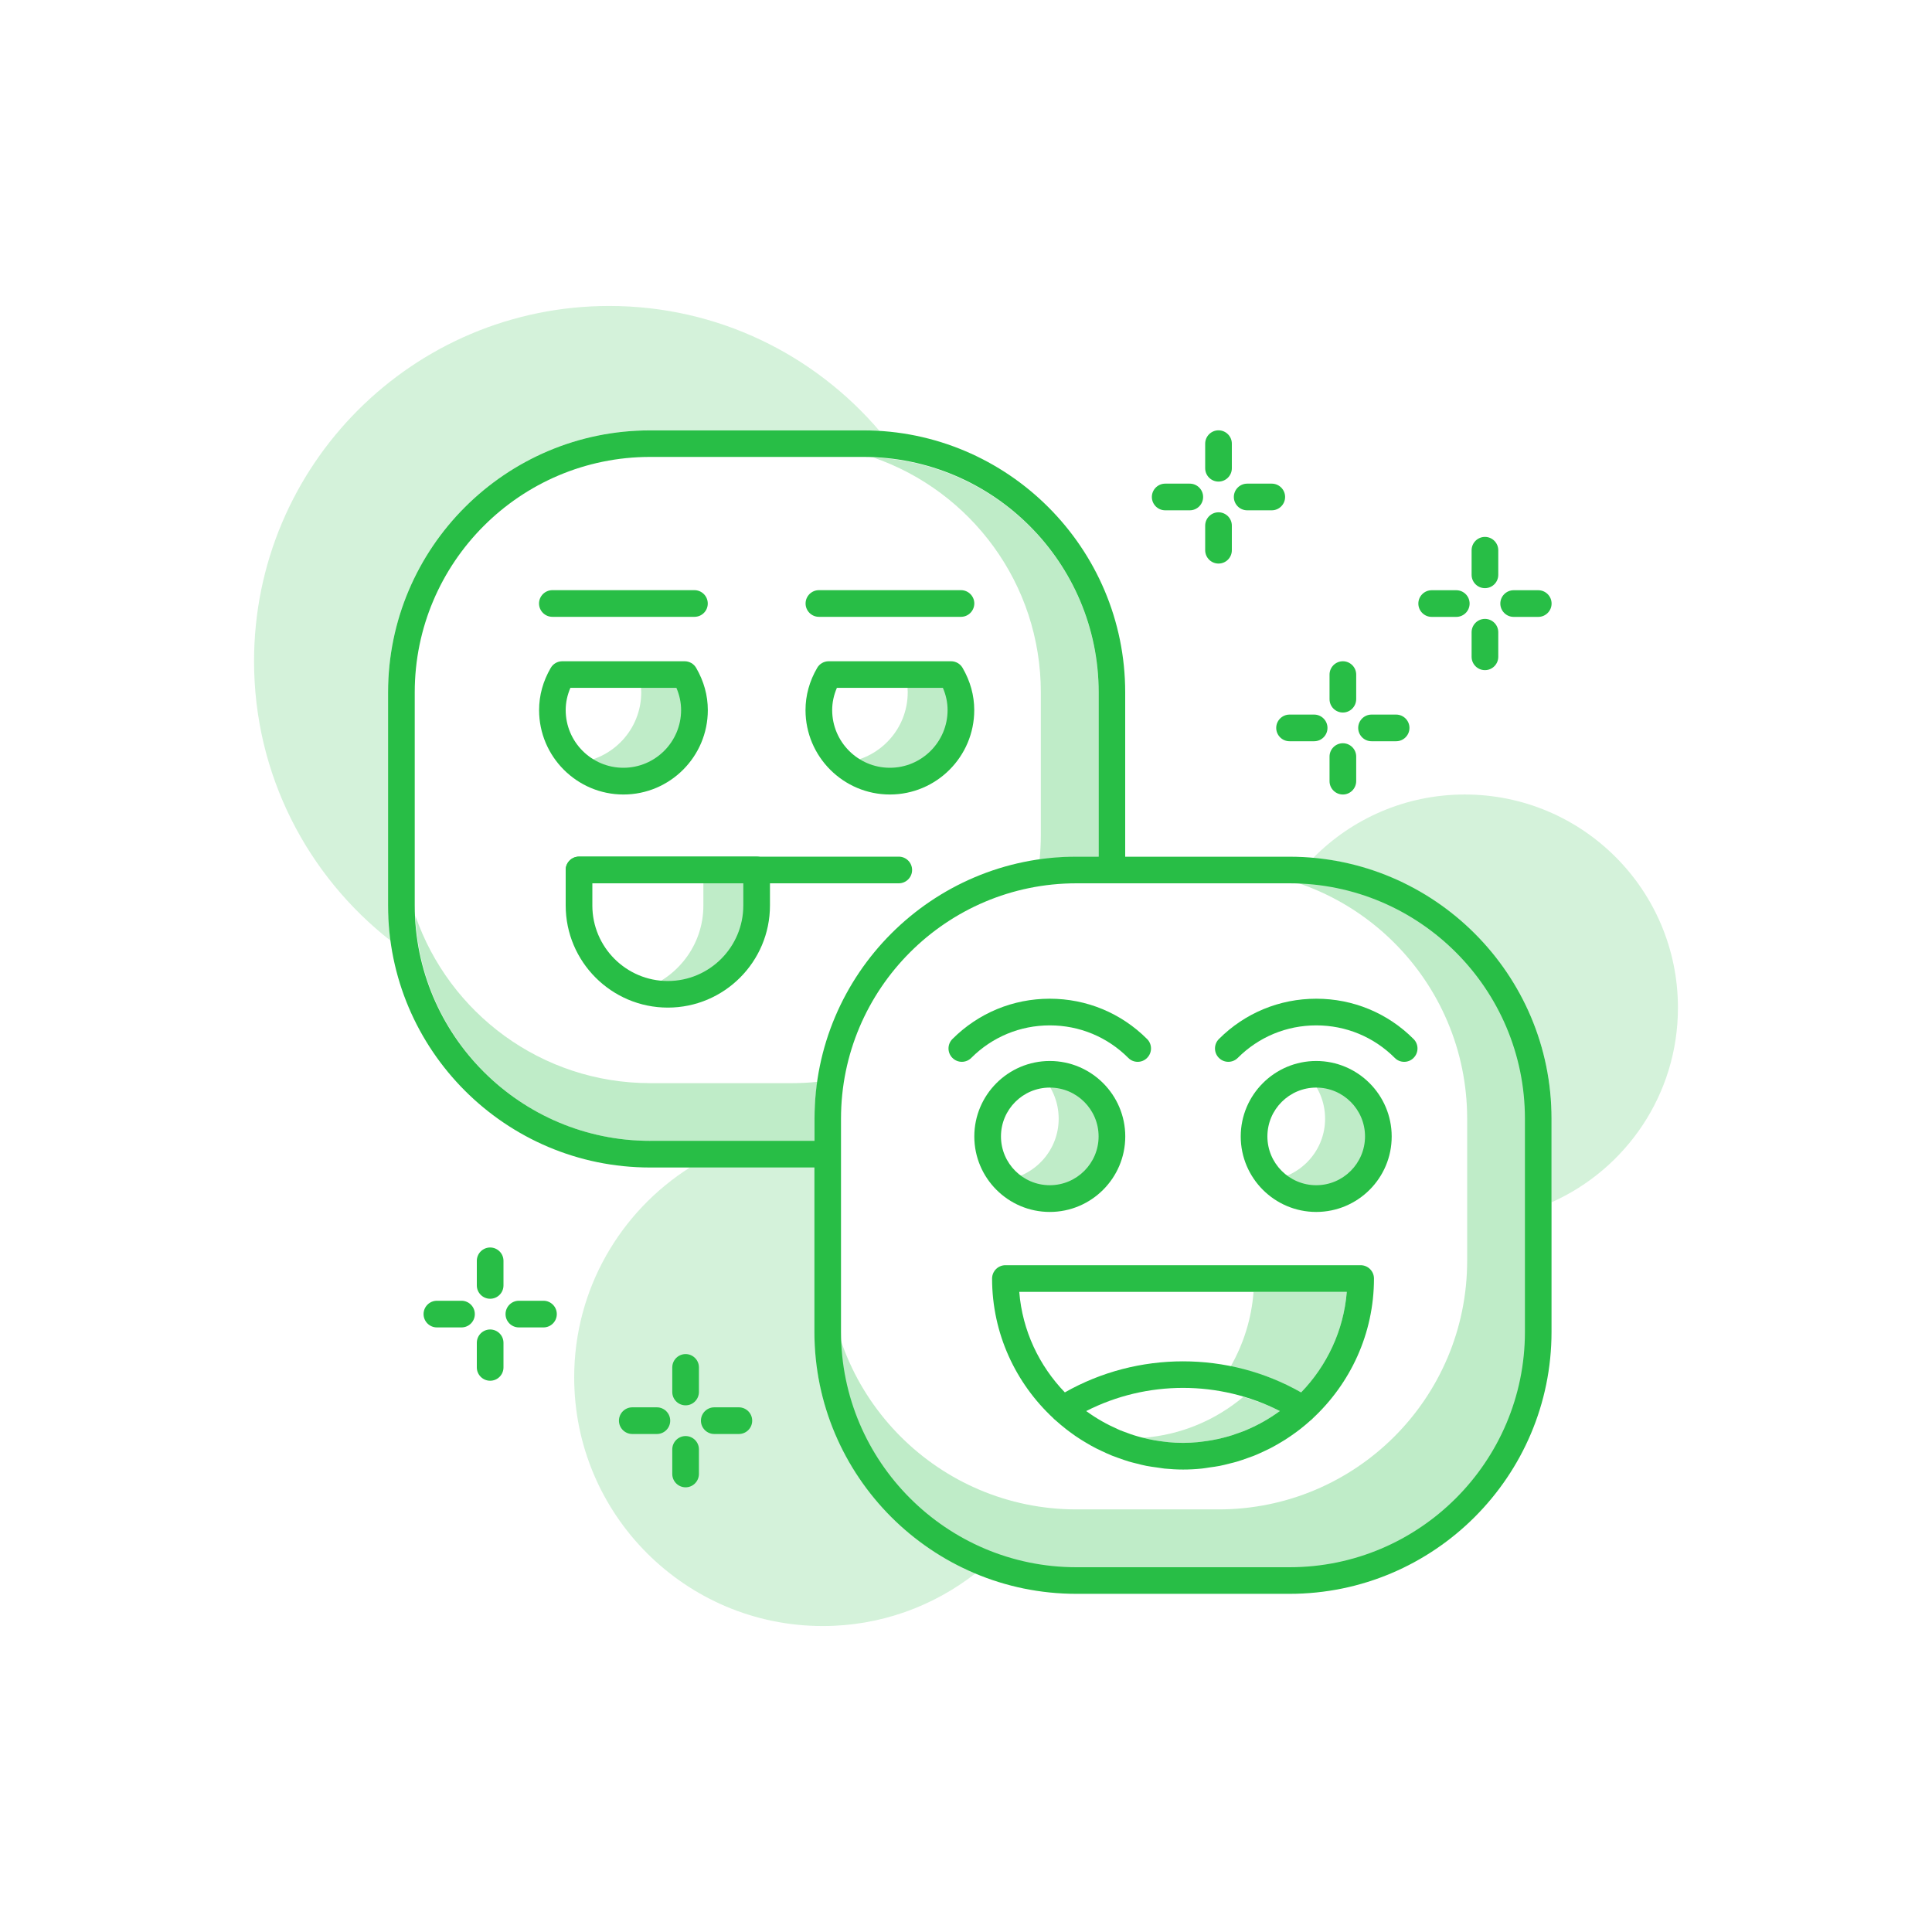 <svg xmlns="http://www.w3.org/2000/svg" xmlns:xlink="http://www.w3.org/1999/xlink" id="Ebene_1" x="0px" y="0px" viewBox="0 0 300 300" style="enable-background:new 0 0 300 300;" xml:space="preserve"><style type="text/css">	.st0{opacity:0.3;}	.st1{fill:#FFFFFF;}	.st2{opacity:0.5;}	.st3{opacity:0.3;fill:#FFFFFF;}	.st4{opacity:0.2;fill:#FFFFFF;}	.st5{fill:#F5FBF6;}	.st6{opacity:0.3;fill:#F5FBF6;}	.st7{opacity:0.2;fill:#F5FBF6;}	.st8{fill:#27271D;}	.st9{opacity:0.3;fill:#27271D;}	.st10{opacity:0.2;fill:#27271D;}	.st11{fill:#EDEDED;}	.st12{opacity:0.3;fill:#EDEDED;}	.st13{opacity:0.2;fill:#EDEDED;}	.st14{fill:#28BE46;}	.st15{opacity:0.3;fill:#28BE46;}	.st16{opacity:0.2;fill:#28BE46;}	.st17{opacity:0.2;}	.st18{fill:#21365F;}	.st19{opacity:0.4;}	.st20{opacity:0.4;fill:#28BE46;}	.st21{fill:#BDC3D8;}	.st22{fill:#E8EBEC;}</style><g>	<g class="st0">		<path class="st14" d="M99.19,104.75c0.24,0.88,0.38,1.8,0.38,2.76c0,5.77-4.45,10.46-10.1,10.94c1.95,1.75,4.51,2.85,7.34,2.85   c6.09,0,11.03-4.94,11.03-11.03c0-2.02-0.58-3.89-1.53-5.52H99.19z"></path>	</g>	<g>		<path class="st14" d="M96.81,123.37c-7.22,0-13.1-5.88-13.1-13.1c0-2.29,0.61-4.5,1.81-6.56c0.37-0.64,1.05-1.03,1.79-1.03h19   c0.74,0,1.42,0.39,1.79,1.03c1.2,2.07,1.81,4.27,1.81,6.56C109.91,117.49,104.03,123.37,96.81,123.37z M88.57,106.81   c-0.48,1.12-0.73,2.27-0.73,3.45c0,4.94,4.02,8.96,8.96,8.96c4.94,0,8.96-4.02,8.96-8.96c0-1.18-0.25-2.34-0.73-3.45H88.57z"></path>	</g>	<g class="st0">		<path class="st14" d="M149.22,110.26c0-2.02-0.58-3.89-1.53-5.52h-7.12c0.24,0.88,0.38,1.8,0.38,2.76   c0,5.77-4.45,10.46-10.1,10.94c1.95,1.75,4.51,2.85,7.34,2.85C144.28,121.3,149.22,116.36,149.22,110.26z"></path>	</g>	<g>		<path class="st14" d="M138.18,123.37c-7.22,0-13.1-5.88-13.1-13.1c0-2.29,0.61-4.5,1.81-6.56c0.37-0.64,1.05-1.03,1.79-1.03h19   c0.74,0,1.42,0.39,1.79,1.03c1.2,2.07,1.81,4.27,1.81,6.56C151.28,117.49,145.41,123.37,138.18,123.37z M129.95,106.81   c-0.48,1.12-0.73,2.27-0.73,3.45c0,4.94,4.02,8.96,8.96,8.96c4.94,0,8.96-4.02,8.96-8.96c0-1.18-0.25-2.34-0.73-3.45H129.95z"></path>	</g>	<g>		<path class="st14" d="M139.56,137.16H89.91c-1.14,0-2.07-0.93-2.07-2.07c0-1.14,0.93-2.07,2.07-2.07h49.65   c1.14,0,2.07,0.93,2.07,2.07C141.63,136.23,140.7,137.16,139.56,137.16z"></path>	</g>	<g>		<path class="st15" d="M109.22,135.09v5.52c0,6.17-4.07,11.32-9.65,13.09c1.31,0.42,2.69,0.7,4.14,0.7   c7.62,0,13.79-6.17,13.79-13.79v-5.52H109.22z"></path>	</g>	<g>		<path class="st14" d="M103.7,156.46c-8.74,0-15.86-7.11-15.86-15.86v-5.52c0-1.14,0.93-2.07,2.07-2.07h27.58   c1.14,0,2.07,0.93,2.07,2.07v5.52C119.56,149.35,112.45,156.46,103.7,156.46z M91.98,137.16v3.45c0,6.46,5.26,11.72,11.72,11.72   c6.46,0,11.72-5.26,11.72-11.72v-3.45H91.98z"></path>	</g>	<g>		<path class="st14" d="M107.84,95.78H85.77c-1.14,0-2.07-0.93-2.07-2.07c0-1.14,0.93-2.07,2.07-2.07h22.06   c1.14,0,2.07,0.93,2.07,2.07C109.91,94.85,108.98,95.78,107.84,95.78z"></path>	</g>	<g>		<path class="st14" d="M149.22,95.78h-22.06c-1.14,0-2.07-0.93-2.07-2.07c0-1.14,0.93-2.07,2.07-2.07h22.06   c1.14,0,2.07,0.93,2.07,2.07C151.28,94.85,150.36,95.78,149.22,95.78z"></path>	</g>	<path class="st15" d="M200.24,135.1h-11.03c21.33,0,38.61,17.29,38.61,38.61v22.06c0,21.33-17.29,38.61-38.61,38.61h-22.06  c-21.33,0-38.61-17.29-38.61-38.61v11.04c0,21.32,17.29,38.61,38.61,38.61h33.1c21.33,0,38.61-17.29,38.61-38.61v-33.1  C238.86,152.38,221.57,135.1,200.24,135.1z"></path>	<g>		<path class="st14" d="M218.04,164.88c-0.53,0-1.06-0.2-1.46-0.61c-3.26-3.26-7.58-5.05-12.19-5.05c-4.61,0-8.93,1.79-12.19,5.05   c-0.81,0.81-2.12,0.81-2.93,0c-0.81-0.81-0.81-2.12,0-2.93c4.04-4.04,9.41-6.26,15.12-6.26c5.71,0,11.08,2.22,15.11,6.26   c0.81,0.81,0.81,2.12,0,2.93C219.1,164.68,218.57,164.88,218.04,164.88z"></path>	</g>	<g>		<path class="st14" d="M176.66,164.88c-0.53,0-1.06-0.2-1.46-0.61c-3.26-3.26-7.58-5.05-12.19-5.05c-4.6,0-8.93,1.79-12.19,5.05   c-0.81,0.81-2.12,0.81-2.93,0c-0.81-0.81-0.81-2.12,0-2.93c4.04-4.04,9.41-6.26,15.11-6.26c5.71,0,11.08,2.22,15.12,6.26   c0.81,0.81,0.81,2.12,0,2.93C177.72,164.68,177.19,164.88,176.66,164.88z"></path>	</g>	<g class="st0">		<path class="st14" d="M163.01,166.81c-0.48,0-0.93,0.07-1.39,0.14c1.71,1.74,2.77,4.12,2.77,6.76c0,4.86-3.6,8.83-8.26,9.51   c1.75,1.79,4.19,2.9,6.88,2.9c5.33,0,9.65-4.32,9.65-9.65C172.66,171.13,168.34,166.81,163.01,166.81z"></path>	</g>	<g>		<path class="st14" d="M163.01,188.19c-6.46,0-11.72-5.26-11.72-11.72c0-6.46,5.26-11.72,11.72-11.72s11.72,5.26,11.72,11.72   C174.73,182.93,169.47,188.19,163.01,188.19z M163.01,168.88c-4.18,0-7.58,3.4-7.58,7.58s3.4,7.58,7.58,7.58s7.58-3.4,7.58-7.58   S167.19,168.88,163.01,168.88z"></path>	</g>	<g class="st0">		<path class="st14" d="M204.38,166.81c-0.48,0-0.93,0.07-1.39,0.14c1.71,1.74,2.77,4.12,2.77,6.76c0,4.86-3.6,8.83-8.26,9.51   c1.75,1.79,4.19,2.9,6.88,2.9c5.33,0,9.65-4.32,9.65-9.65C214.04,171.13,209.72,166.81,204.38,166.81z"></path>	</g>	<g>		<path class="st14" d="M204.38,188.19c-6.46,0-11.72-5.26-11.72-11.72c0-6.46,5.26-11.72,11.72-11.72   c6.46,0,11.72,5.26,11.72,11.72C216.11,182.93,210.85,188.19,204.38,188.19z M204.38,168.88c-4.18,0-7.58,3.4-7.58,7.58   s3.4,7.58,7.58,7.58c4.18,0,7.58-3.4,7.58-7.58S208.57,168.88,204.38,168.88z"></path>	</g>	<path class="st14" d="M213.35,198.53c0-1.14-0.93-2.07-2.07-2.07h-55.16c-1.14,0-2.07,0.93-2.07,2.07c0,8.58,3.69,16.3,9.54,21.72  c0.02,0.02,0.02,0.04,0.04,0.06c0.1,0.09,0.21,0.17,0.31,0.26c0.52,0.47,1.06,0.92,1.62,1.36c0.19,0.15,0.38,0.29,0.57,0.43  c0.55,0.41,1.1,0.8,1.68,1.16c0.23,0.15,0.46,0.28,0.69,0.42c0.55,0.33,1.11,0.66,1.69,0.95c0.27,0.14,0.55,0.27,0.83,0.4  c0.55,0.26,1.11,0.52,1.68,0.75c0.32,0.13,0.66,0.24,0.98,0.36c0.54,0.19,1.08,0.39,1.63,0.55c0.39,0.12,0.8,0.21,1.19,0.31  c0.5,0.13,1,0.26,1.52,0.36c0.52,0.1,1.04,0.17,1.56,0.24c0.41,0.06,0.82,0.13,1.24,0.18c0.96,0.09,1.92,0.15,2.89,0.15  s1.93-0.05,2.89-0.15c0.42-0.04,0.83-0.12,1.24-0.18c0.52-0.07,1.05-0.14,1.56-0.24c0.51-0.1,1.01-0.23,1.52-0.36  c0.4-0.1,0.8-0.19,1.19-0.31c0.55-0.16,1.09-0.36,1.63-0.55c0.33-0.12,0.66-0.23,0.99-0.36c0.57-0.23,1.13-0.49,1.68-0.75  c0.28-0.13,0.55-0.26,0.83-0.4c0.58-0.3,1.14-0.62,1.69-0.95c0.23-0.14,0.46-0.27,0.69-0.42c0.58-0.37,1.13-0.76,1.68-1.16  c0.19-0.14,0.39-0.28,0.57-0.43c0.56-0.43,1.09-0.89,1.62-1.36c0.1-0.09,0.21-0.17,0.31-0.26c0.02-0.02,0.02-0.04,0.04-0.06  C209.66,214.84,213.35,207.12,213.35,198.53z M158.27,200.6h50.86c-0.49,6.05-3.11,11.49-7.09,15.61  c-11.32-6.43-25.37-6.43-36.69,0C161.38,212.09,158.75,206.65,158.27,200.6z M198.57,219.22c-1.49,1.08-3.08,1.98-4.74,2.7  c-0.13,0.06-0.25,0.12-0.38,0.17c-0.4,0.17-0.81,0.31-1.21,0.45c-0.29,0.1-0.58,0.21-0.88,0.31c-0.36,0.12-0.74,0.22-1.11,0.32  c-0.36,0.1-0.72,0.19-1.09,0.27c-0.34,0.07-0.67,0.14-1.02,0.2c-0.45,0.08-0.9,0.14-1.36,0.2c-0.28,0.03-0.55,0.08-0.83,0.1  c-0.75,0.07-1.5,0.11-2.26,0.11c-0.76,0-1.52-0.04-2.26-0.11c-0.28-0.03-0.56-0.07-0.83-0.1c-0.46-0.06-0.91-0.12-1.36-0.2  c-0.34-0.06-0.68-0.13-1.01-0.2c-0.37-0.08-0.73-0.17-1.09-0.27c-0.37-0.1-0.74-0.2-1.11-0.32c-0.3-0.09-0.59-0.2-0.88-0.31  c-0.41-0.15-0.82-0.29-1.21-0.45c-0.13-0.05-0.25-0.12-0.38-0.17c-1.66-0.73-3.26-1.63-4.74-2.7c-0.05-0.04-0.11-0.07-0.16-0.11  c9.4-4.8,20.68-4.8,30.08,0C198.68,219.14,198.63,219.18,198.57,219.22z"></path>	<g>		<path class="st14" d="M184.75,79.24h-3.82c-1.14,0-2.07-0.93-2.07-2.07c0-1.14,0.93-2.07,2.07-2.07h3.82   c1.14,0,2.07,0.93,2.07,2.07C186.82,78.31,185.89,79.24,184.75,79.24z"></path>	</g>	<g>		<path class="st14" d="M197.48,79.24h-3.82c-1.14,0-2.07-0.93-2.07-2.07c0-1.14,0.93-2.07,2.07-2.07h3.82   c1.14,0,2.07,0.93,2.07,2.07C199.55,78.31,198.62,79.24,197.48,79.24z"></path>	</g>	<g>		<path class="st14" d="M189.21,87.51c-1.14,0-2.07-0.93-2.07-2.07v-3.82c0-1.14,0.93-2.07,2.07-2.07c1.14,0,2.07,0.93,2.07,2.07   v3.82C191.28,86.59,190.35,87.51,189.21,87.51z"></path>	</g>	<g>		<path class="st14" d="M189.21,74.78c-1.14,0-2.07-0.93-2.07-2.07v-3.82c0-1.14,0.93-2.07,2.07-2.07c1.14,0,2.07,0.93,2.07,2.07   v3.82C191.28,73.85,190.35,74.78,189.21,74.78z"></path>	</g>	<g>		<path class="st14" d="M226.13,95.79h-3.82c-1.14,0-2.07-0.93-2.07-2.07c0-1.14,0.93-2.07,2.07-2.07h3.82   c1.14,0,2.07,0.93,2.07,2.07C228.2,94.86,227.27,95.79,226.13,95.79z"></path>	</g>	<g>		<path class="st14" d="M238.86,95.79h-3.82c-1.14,0-2.07-0.93-2.07-2.07c0-1.14,0.93-2.07,2.07-2.07h3.82   c1.14,0,2.07,0.93,2.07,2.07C240.93,94.86,240,95.79,238.86,95.79z"></path>	</g>	<g>		<path class="st14" d="M230.58,104.06c-1.14,0-2.07-0.93-2.07-2.07v-3.82c0-1.14,0.93-2.07,2.07-2.07c1.14,0,2.07,0.93,2.07,2.07   v3.82C232.65,103.13,231.72,104.06,230.58,104.06z"></path>	</g>	<g>		<path class="st14" d="M230.58,91.33c-1.14,0-2.07-0.93-2.07-2.07v-3.82c0-1.14,0.93-2.07,2.07-2.07c1.14,0,2.07,0.93,2.07,2.07   v3.82C232.65,90.41,231.72,91.33,230.58,91.33z"></path>	</g>	<g>		<path class="st16" d="M126.47,206.81v-25.52h-19.35c-10.78,6.85-17.96,18.87-17.96,32.59c0,21.32,17.29,38.61,38.61,38.61   c8.93,0,17.14-3.06,23.68-8.16C136.79,238.17,126.47,223.67,126.47,206.81z"></path>	</g>	<g>		<path class="st14" d="M204.06,115.1h-3.82c-1.14,0-2.07-0.93-2.07-2.07c0-1.14,0.93-2.07,2.07-2.07h3.82   c1.14,0,2.07,0.93,2.07,2.07C206.13,114.17,205.2,115.1,204.06,115.1z"></path>	</g>	<g>		<path class="st14" d="M216.79,115.1h-3.82c-1.14,0-2.07-0.93-2.07-2.07c0-1.14,0.93-2.07,2.07-2.07h3.82   c1.14,0,2.07,0.93,2.07,2.07C218.86,114.17,217.93,115.1,216.79,115.1z"></path>	</g>	<g>		<path class="st14" d="M208.52,123.37c-1.14,0-2.07-0.93-2.07-2.07v-3.82c0-1.14,0.93-2.07,2.07-2.07c1.14,0,2.07,0.93,2.07,2.07   v3.82C210.58,122.44,209.66,123.37,208.52,123.37z"></path>	</g>	<g>		<path class="st14" d="M208.52,110.64c-1.14,0-2.07-0.93-2.07-2.07v-3.82c0-1.14,0.93-2.07,2.07-2.07c1.14,0,2.07,0.93,2.07,2.07   v3.82C210.58,109.71,209.66,110.64,208.52,110.64z"></path>	</g>	<g>		<path class="st14" d="M102,222.67h-3.82c-1.14,0-2.07-0.93-2.07-2.07c0-1.14,0.93-2.07,2.07-2.07H102c1.14,0,2.07,0.93,2.07,2.07   C104.07,221.75,103.14,222.67,102,222.67z"></path>	</g>	<g>		<path class="st14" d="M114.73,222.67h-3.82c-1.14,0-2.07-0.93-2.07-2.07c0-1.14,0.93-2.07,2.07-2.07h3.82   c1.14,0,2.07,0.93,2.07,2.07C116.8,221.75,115.87,222.67,114.73,222.67z"></path>	</g>	<g>		<path class="st14" d="M106.46,230.95c-1.14,0-2.07-0.93-2.07-2.07v-3.82c0-1.14,0.93-2.07,2.07-2.07c1.14,0,2.07,0.93,2.07,2.07   v3.82C108.52,230.02,107.6,230.95,106.46,230.95z"></path>	</g>	<g>		<path class="st14" d="M106.46,218.22c-1.14,0-2.07-0.93-2.07-2.07v-3.82c0-1.14,0.93-2.07,2.07-2.07c1.14,0,2.07,0.93,2.07,2.07   v3.82C108.52,217.29,107.6,218.22,106.46,218.22z"></path>	</g>	<g>		<path class="st14" d="M71.66,206.12h-3.82c-1.14,0-2.07-0.93-2.07-2.07c0-1.14,0.93-2.07,2.07-2.07h3.82   c1.14,0,2.07,0.93,2.07,2.07C73.73,205.2,72.8,206.12,71.66,206.12z"></path>	</g>	<g>		<path class="st14" d="M84.39,206.12h-3.82c-1.14,0-2.07-0.93-2.07-2.07c0-1.14,0.93-2.07,2.07-2.07h3.82   c1.14,0,2.07,0.93,2.07,2.07C86.46,205.2,85.53,206.12,84.39,206.12z"></path>	</g>	<g>		<path class="st14" d="M76.11,214.4c-1.14,0-2.07-0.93-2.07-2.07v-3.82c0-1.14,0.93-2.07,2.07-2.07c1.14,0,2.07,0.93,2.07,2.07   v3.82C78.18,213.47,77.26,214.4,76.11,214.4z"></path>	</g>	<g>		<path class="st14" d="M76.11,201.67c-1.14,0-2.07-0.93-2.07-2.07v-3.82c0-1.14,0.93-2.07,2.07-2.07c1.14,0,2.07,0.93,2.07,2.07   v3.82C78.18,200.74,77.26,201.67,76.11,201.67z"></path>	</g>	<path class="st14" d="M200.24,133.03h-25.52v-25.52c0-22.43-18.25-40.68-40.68-40.68h-33.1c-22.43,0-40.68,18.25-40.68,40.68v33.1  c0,22.43,18.25,40.68,40.68,40.68h25.52v25.52c0,22.43,18.25,40.68,40.68,40.68h33.1c22.43,0,40.68-18.25,40.68-40.68v-33.1  C240.93,151.28,222.68,133.03,200.24,133.03z M100.95,177.15c-20.15,0-36.55-16.4-36.55-36.55v-33.1  c0-20.15,16.39-36.55,36.55-36.55h33.1c20.15,0,36.55,16.4,36.55,36.55v25.52h-3.44c-22.43,0-40.68,18.25-40.68,40.68v3.44H100.95z   M236.79,206.81c0,20.15-16.39,36.55-36.55,36.55h-33.1c-20.15,0-36.55-16.4-36.55-36.55v-33.1c0-20.15,16.39-36.55,36.55-36.55  h33.1c20.15,0,36.55,16.4,36.55,36.55V206.81z"></path>	<g class="st0">		<path class="st14" d="M209.13,200.6h-14.48c-0.31,4.2-1.58,8.13-3.56,11.6c3.8,0.76,7.51,2.05,10.96,4.01   C206.02,212.09,208.64,206.65,209.13,200.6z"></path>	</g>	<path class="st15" d="M179.25,223.64c0.45,0.08,0.9,0.14,1.36,0.2c0.28,0.03,0.55,0.08,0.83,0.1c0.75,0.07,1.5,0.11,2.26,0.11  c0.76,0,1.52-0.04,2.26-0.11c0.28-0.02,0.56-0.07,0.83-0.1c0.46-0.06,0.91-0.12,1.36-0.2c0.34-0.06,0.68-0.13,1.02-0.2  c0.37-0.08,0.73-0.17,1.09-0.27c0.37-0.1,0.74-0.2,1.11-0.32c0.3-0.09,0.59-0.2,0.88-0.31c0.41-0.15,0.81-0.29,1.21-0.45  c0.13-0.05,0.25-0.12,0.38-0.17c1.66-0.73,3.25-1.63,4.74-2.7c0.05-0.04,0.11-0.07,0.16-0.11c-1.83-0.93-3.74-1.63-5.68-2.2  c-4.29,3.59-9.65,5.91-15.56,6.35c0.24,0.06,0.49,0.12,0.73,0.18C178.57,223.51,178.91,223.58,179.25,223.64z"></path>	<g class="st0">		<path class="st14" d="M161.43,133.48c1.87-0.27,3.77-0.45,5.72-0.45h3.44v-25.52c0-19.62-15.55-35.63-34.97-36.47   c15.13,5.23,26,19.56,26,36.47v22.06C161.62,130.89,161.56,132.19,161.43,133.48z"></path>		<path class="st14" d="M126.92,167.99c-1.28,0.13-2.59,0.2-3.9,0.2h-22.06c-16.9,0-31.23-10.88-36.46-26   c0.83,19.42,16.85,34.97,36.46,34.97h25.52v-3.44C126.47,171.76,126.65,169.86,126.92,167.99z"></path>	</g>	<g class="st17">		<path class="st14" d="M227.45,123.37c-9.21,0-17.54,3.77-23.54,9.85c20.72,1.86,37.02,19.3,37.02,40.5v12.97   c11.56-5.16,19.62-16.74,19.62-30.21C260.55,138.18,245.73,123.37,227.45,123.37z"></path>	</g>	<g class="st17">		<path class="st14" d="M60.26,140.6v-33.1c0-22.43,18.25-40.68,40.68-40.68h33.1c0.86,0,1.71,0.08,2.56,0.13   c-10.12-11.88-25.16-19.44-41.99-19.44c-30.47,0-55.16,24.7-55.16,55.16c0,17.66,8.33,33.34,21.23,43.43   C60.43,144.3,60.26,142.48,60.26,140.6z"></path>	</g></g></svg>